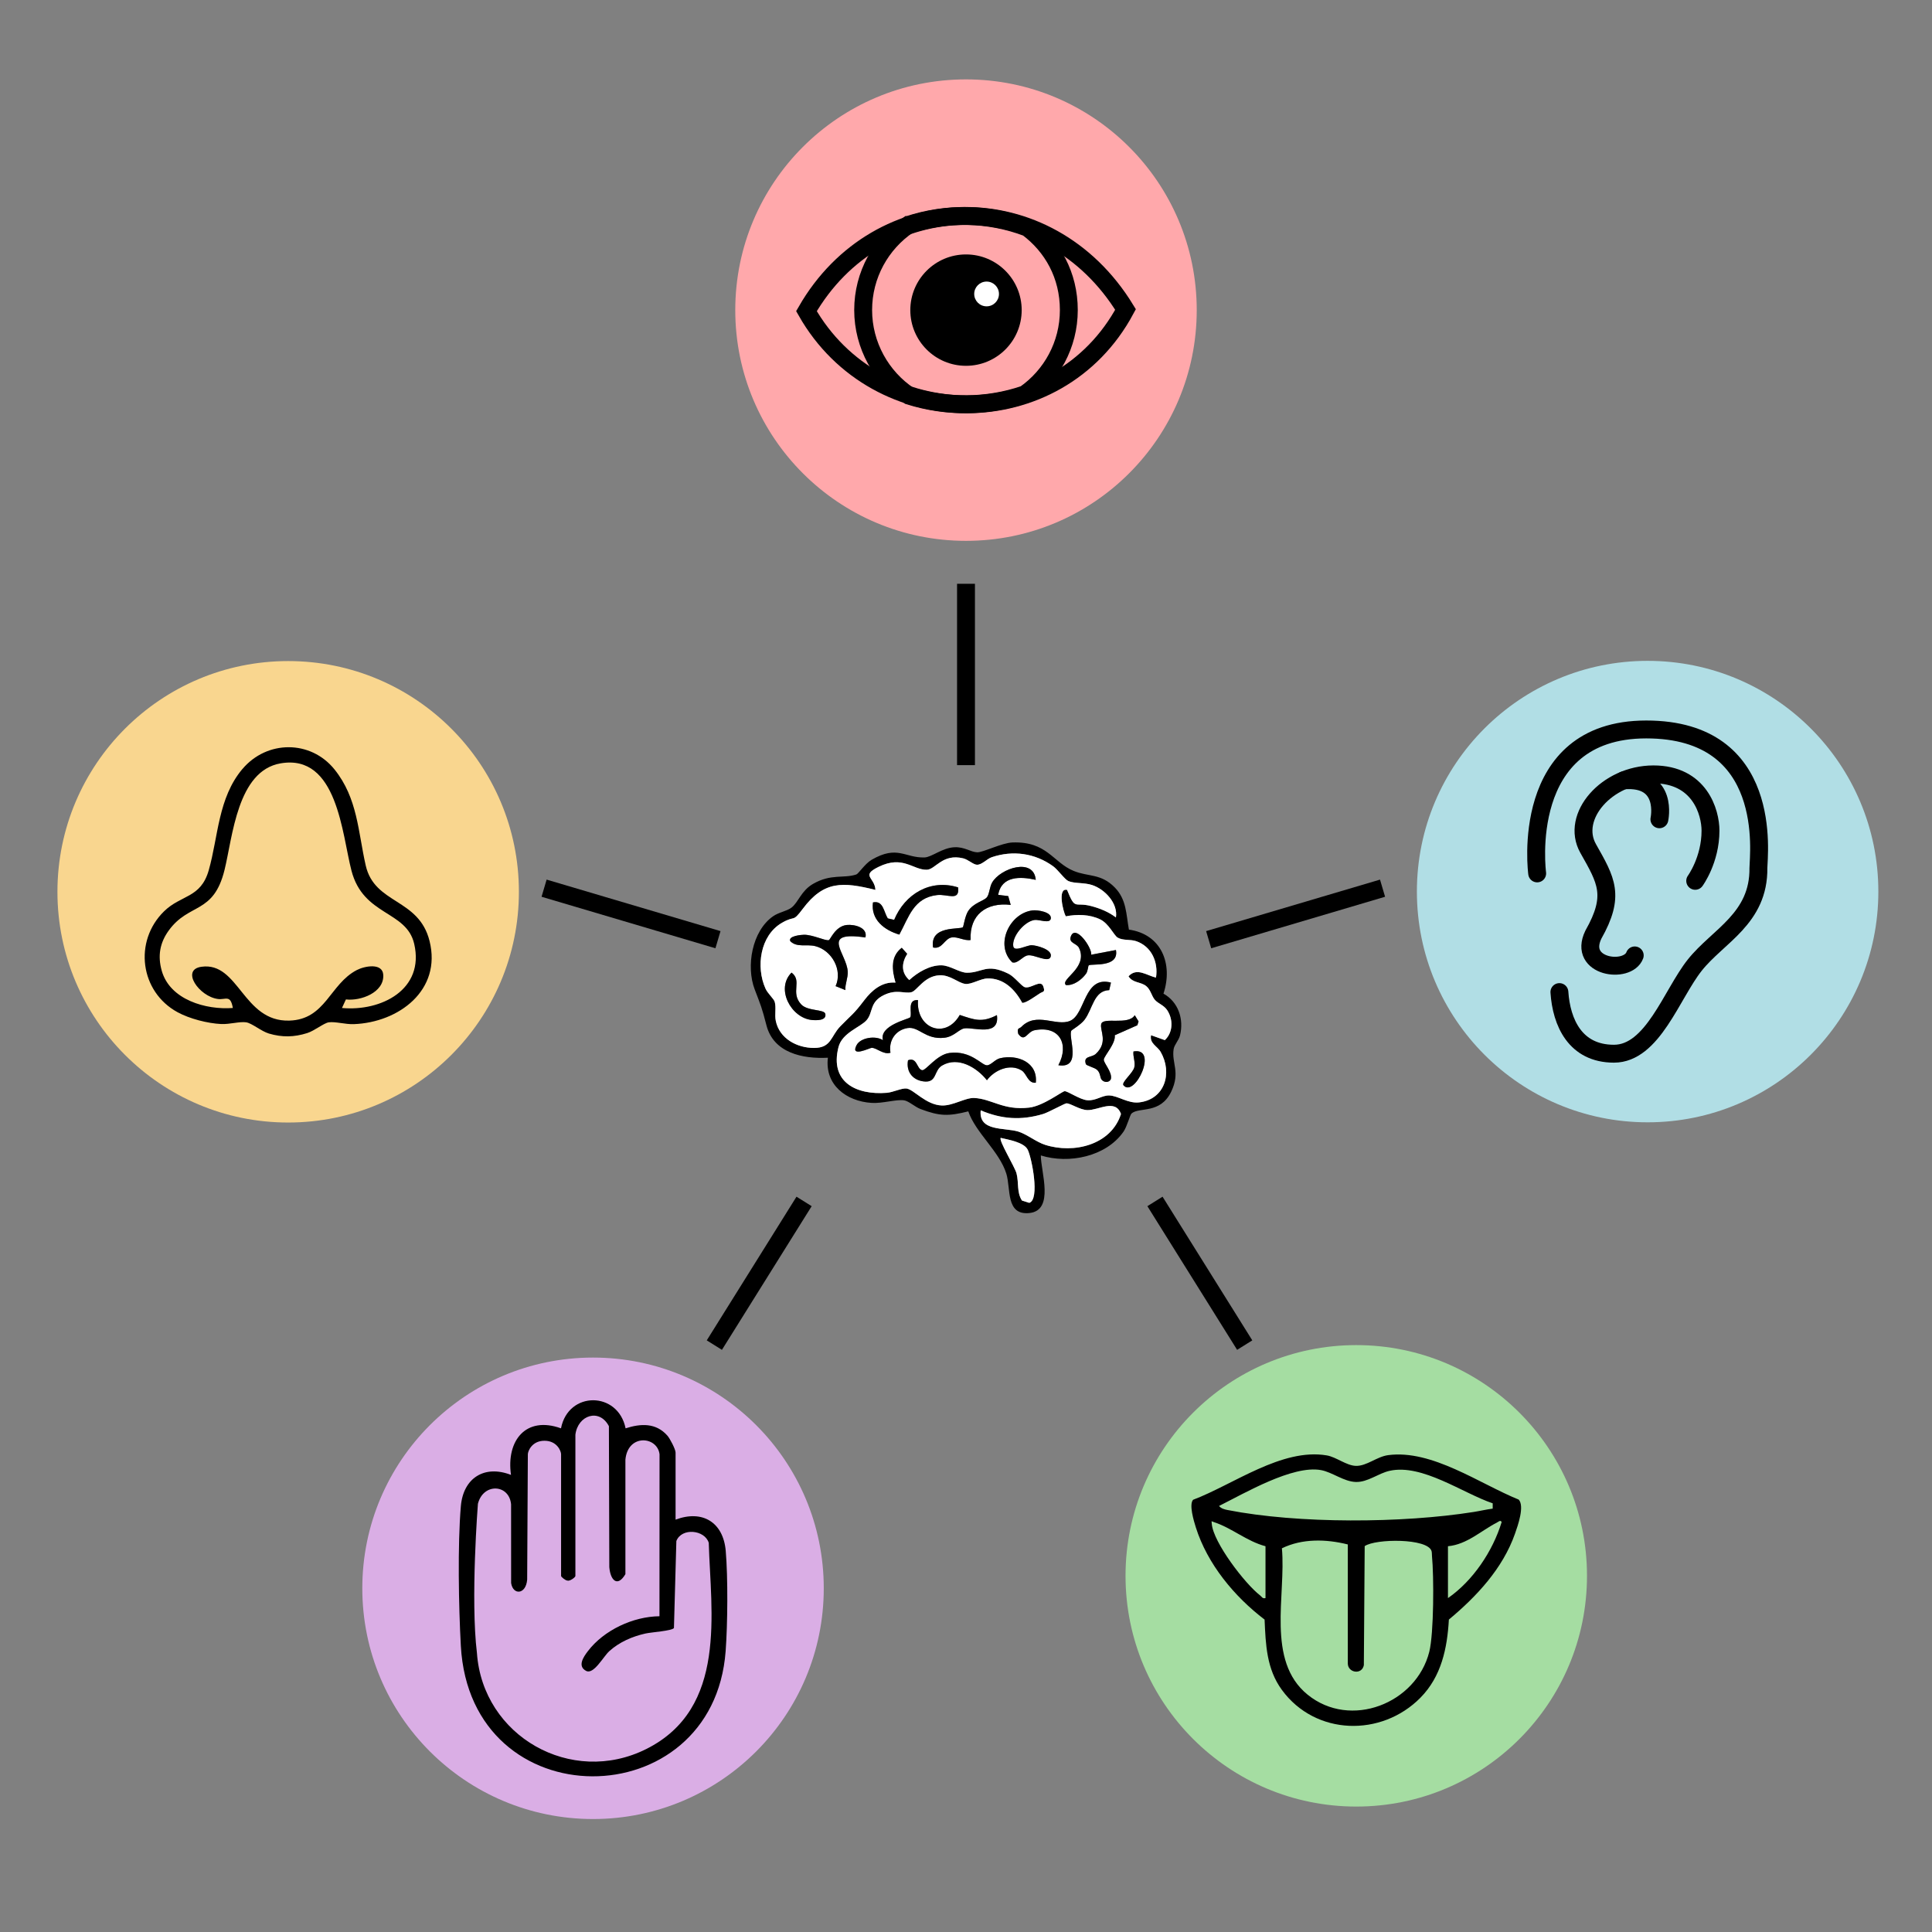 <?xml version="1.0" encoding="UTF-8"?> <svg xmlns="http://www.w3.org/2000/svg" id="Layer_1" data-name="Layer 1" viewBox="0 0 1080 1080"><rect x="0" y="0" width="1080" height="1080" fill="#808080" stroke="none"/><defs><style> .cls-1 { fill: #ffa8ab; } .cls-2 { fill: #b1dee5; } .cls-3 { fill: #a5dda2; } .cls-4 { fill: #fff; } .cls-5, .cls-6 { fill: none; stroke: #000; stroke-miterlimit: 10; stroke-width: 10px; } .cls-7 { fill: #f9d68f; } .cls-6 { stroke-linecap: round; } .cls-8 { fill: #daaee5; } </style></defs><g><path d="M631.03,519.65c18.3,2.59,24.8,19.3,19.36,35.8,8.25,4.61,11.49,14.12,9.25,23.33-.69,2.84-3.21,5.22-3.58,7.72-1.2,7.87,3.91,12.81-1.35,23.75-6.09,12.66-17.81,8.45-22.14,12.16-.91.78-2.53,7.32-4.52,10.19-9.76,14.03-30.58,18.18-46.22,13.3-.04,8.98,7.82,30.77-6.44,32.2-13.29,1.33-10.25-13.67-12.85-22.02-3.9-12.51-17.12-22.81-21.26-34.82-11.19,2.8-15.97,2.73-26.66-1.29-3.18-1.19-6.58-4.47-9.23-4.88-4.3-.66-12.05,1.83-18.15,1.44-14.08-.88-26.29-10.07-24.44-25.26-13.97.73-30.36-2.57-34.36-18.15-2.57-10-3.11-10.98-6.56-20.04-4.91-12.86-1.54-32.56,10.21-40.83,3.32-2.34,7.87-2.91,10.45-4.95,3.85-3.06,5.31-9.36,12-13.22,10.03-5.78,17.02-2.87,24.16-5.25,1.22-.41,4.85-6.06,8.58-8.22,14.44-8.37,18.58-.95,29.52-1.29,4.04-.12,9.93-5.42,16.8-5.71,5.68-.24,8.97,2.71,12.69,2.84,3.19.11,13.74-5.28,19.66-5.5,19.39-.71,22.64,11.13,34.21,15.89,8.29,3.41,15.21,1.32,22.98,9.23,6.64,6.77,6.34,14.85,7.93,23.58ZM623.81,512.85c1.25-7.91-6.23-15.82-13.36-18.13-4.42-1.43-9.81-.75-13.21-2.2-2.01-.86-5.84-6.34-8.52-8.28-10.14-7.34-22.47-9.06-34.29-5.07-2.77.93-5.52,4.31-8.32,4.22-2.03-.06-4.89-2.88-7.61-3.56-11.64-2.89-15.59,6.25-20.39,6.36-7.76.19-13.29-8.29-26.92-1.64-10.24,4.99-2.2,5.76-1.81,12.9-18.27-4.51-28.77-5.24-40.61,10.57-6,8.01-3.92,3.36-11.69,7.85-12.18,7.04-14.63,24.63-9.16,36.75,1.28,2.84,4.66,5.65,5.16,7.44.92,3.25-.14,7.05.59,10.61,2.02,9.86,11.79,15.14,21.42,15.13,9.71-.02,9.29-6.57,14.63-12.07,6.64-6.84,7.2-6.43,13.41-14.6,4.25-5.58,9.92-10.45,17.46-9.86-2.07-7.06-3.02-14.54,3.5-19.57l3.1,3.46c-3.17,5.02-3.63,10.37,1.1,14.69,4.63-4.28,11.57-8.42,18.07-8.24,4.87.13,9.94,4.09,14.11,4.14,8.71.09,10.89-5.52,23.22.54,3.52,1.73,7.35,7.11,9.3,7.58,3.49.84,8.78-4.54,10.21-.47,1.18,3.36-.12,2.77-1.8,3.82-2.26,1.42-7.98,5.68-9.98,5.37-3.99-7.42-10.36-13.92-19.5-13.63-3.83.12-9.01,3.47-12.3,3.05-4.11-.53-8.36-5.1-14.42-4.83-8.65.4-12.58,8.73-15.78,9.48-3.89.9-8.18-1.85-15.22,1.54-8.28,3.98-5.98,9.72-9.75,14.06-3.51,4.04-13.64,6.95-15.73,15.08-5.01,19.54,9.89,26.89,26.96,25.55,3.56-.28,8.37-2.71,11.04-2.41,4.06.46,10.81,9.2,19.82,9.49,6.19.2,13.03-4.41,18.04-4.19,9.81.43,16.26,7.09,30.78,5.37,7.88-.93,18.36-9.08,19.77-9.17,1.76-.1,8.59,4.78,12.76,5.07,4.88.33,8.2-2.87,12.32-2.68,4.92.23,10.41,4.58,16.55,3.87,14.45-1.65,18.79-16.53,12.05-28.22-1.89-3.28-6.32-4.69-5.36-9.33l7.7,2.74c4.63-4.28,4.75-11.53,1.34-16.71-1.85-2.81-4.97-3.62-6.86-5.75s-2.35-5.69-4.88-7.73c-3.12-2.52-7.49-1.65-9.9-5.48,4.69-5.18,10.38-.32,15.37.69,1.33-8.69-2.52-17.45-11.14-20.35-3.24-1.09-7.3-.24-10.29-1.97-2.11-1.22-4.85-7.8-9.77-10.19-5.87-2.85-13.01-2.95-19.24-1.71-1.45-2.48-4.78-16.06.72-14.79,4.74,11.76,4.08,6.58,13.4,9.03,4.97,1.3,9.79,3.25,13.91,6.37ZM548.21,620.69c-1.26,12.01,13.33,9.52,21.02,11.87,4.78,1.47,9.95,5.79,15,7.41,16.03,5.14,36.9.07,42.4-17.25-3.13-8.73-12.57-2-18.78-2.17-4.21-.12-9.25-3.67-11.59-3.8-.96-.06-10.12,5.07-13.12,5.97-12.25,3.7-23.2,2.93-34.94-2.03ZM559.41,636.09c-1.26,1.33,7.92,16.26,8.84,19.85,1.37,5.34.03,10.6,3.04,15.16l4.07,1.29c6.07-1.82,1.33-25.38-.86-29.71-2.11-4.18-10.83-5.6-15.09-6.6Z"></path><path class="cls-4" d="M623.81,512.85c-4.13-3.12-8.94-5.07-13.91-6.37-9.32-2.45-8.66,2.74-13.4-9.03-5.5-1.27-2.17,12.31-.72,14.79,6.24-1.23,13.38-1.14,19.24,1.71,4.92,2.39,7.66,8.97,9.77,10.19,2.99,1.73,7.05.88,10.29,1.97,8.63,2.9,12.48,11.66,11.14,20.35-4.99-1.02-10.68-5.87-15.37-.69,2.41,3.83,6.77,2.96,9.9,5.48,2.52,2.04,3.02,5.65,4.88,7.73s5.01,2.93,6.86,5.75c3.4,5.17,3.28,12.43-1.34,16.71l-7.7-2.74c-.95,4.64,3.47,6.04,5.36,9.33,6.74,11.68,2.4,26.56-12.05,28.22-6.15.7-11.63-3.64-16.55-3.87-4.12-.19-7.44,3.02-12.32,2.68-4.18-.29-11.01-5.17-12.76-5.07-1.41.08-11.89,8.24-19.77,9.17-14.52,1.72-20.96-4.95-30.78-5.37-5.01-.22-11.85,4.39-18.04,4.19-9.01-.29-15.77-9.04-19.82-9.49-2.68-.3-7.48,2.13-11.04,2.41-17.07,1.34-31.96-6-26.96-25.55,2.08-8.13,12.22-11.04,15.73-15.08,3.77-4.34,1.47-10.07,9.75-14.06,7.04-3.38,11.32-.63,15.22-1.54,3.21-.74,7.13-9.08,15.78-9.48,6.06-.28,10.31,4.3,14.42,4.83,3.3.42,8.47-2.93,12.3-3.05,9.14-.29,15.52,6.2,19.5,13.63,2,.31,7.73-3.95,9.98-5.37,1.67-1.05,2.98-.45,1.8-3.82-1.43-4.07-6.72,1.31-10.21.47-1.95-.47-5.77-5.85-9.3-7.58-12.34-6.06-14.51-.45-23.22-.54-4.17-.04-9.24-4.01-14.11-4.14-6.5-.17-13.45,3.96-18.07,8.24-4.73-4.32-4.27-9.67-1.1-14.69l-3.1-3.46c-6.52,5.03-5.57,12.51-3.5,19.57-7.54-.58-13.21,4.28-17.46,9.86-6.21,8.17-6.77,7.76-13.41,14.6-5.35,5.5-4.93,12.05-14.63,12.07-9.63.02-19.39-5.26-21.42-15.13-.73-3.55.32-7.36-.59-10.61-.5-1.79-3.88-4.6-5.16-7.44-5.47-12.12-3.02-29.71,9.16-36.75,7.77-4.49,5.69.16,11.69-7.85,11.84-15.81,22.34-15.08,40.61-10.57-.39-7.13-8.43-7.9,1.81-12.9,13.63-6.64,19.16,1.83,26.92,1.64,4.8-.11,8.75-9.25,20.39-6.36,2.72.67,5.58,3.5,7.61,3.56,2.8.09,5.55-3.29,8.32-4.22,11.82-3.98,24.15-2.26,34.29,5.07,2.68,1.94,6.51,7.43,8.52,8.28,3.4,1.45,8.79.76,13.21,2.2,7.14,2.31,14.61,10.22,13.36,18.13ZM579,491.84c-1.09-12.62-19.73-6.56-24.4,1.51-1.46,2.52-1.53,6.58-2.94,8.27-1.71,2.05-7.48,3.05-10.48,7.72-1.78,2.77-2.57,8.67-2.93,8.97-1.8,1.47-18.63-1.18-16.66,11.34,5.19,1.21,6.39-5.1,10.57-5.64,3.33-.43,6.91,2.02,10.42,1.45-.73-14.12,8.84-21.21,22.41-19.62l-1.38-4.92-5.62-.68c1.85-10.78,12.56-10.32,21.01-8.4ZM535.59,496.06c-15.52-4.88-29.77,3.73-35.75,18.14l-3.57-.82c-2.3-3.74-2.49-10.15-8.28-8.93-1.31,9.65,6.37,15.53,14.74,18,5.34-9.82,7.96-20.57,21.09-22.1,5.91-.69,12.71,3.74,11.77-4.29ZM577.28,508.91c-12.96,1.51-21.39,19.37-11.39,29.07,3.07.87,5.59-3.32,8.54-3.91,3.69-.74,12.14,4.7,12.98.47.76-3.83-7.98-6.1-10.65-6.16-2.83-.06-9.83,4.05-10.34.55-.8-5.47,6.32-13.97,12.03-14.68,2.41-.3,8.45,2.24,8.96-.72.65-3.77-7.47-4.93-10.12-4.62ZM483.77,524.05c1.45-5.55-6.15-7.41-10.37-6.98-6.56.66-9.24,8.36-10.13,8.5-2.22.35-8.9-3.06-13.81-3.03-1.1,0-9.13.58-7.68,3.6,3.78,3.73,9.05,1.5,14.03,2.78,9.19,2.36,15.36,13.35,11.3,22.35l5.46,2.21c-.2-3.56,1.5-6.72,1.32-10.31-.49-10.24-15.96-22.9,9.88-19.11ZM609.98,533.69c.63-3.67-8.67-17.23-11.35-10.32-1.53,3.95,3.26,3.78,4.57,6.58,5.23,11.16-10.68,17.35-7.38,20.7,4.39.44,8.82-3.02,11.25-6.29,1.1-1.48,1.14-4.36,1.53-4.7,1.32-1.16,17.11,1.53,15.21-8.6l-13.84,2.63ZM447.82,561.42c-6.16-6.73.84-13.09-5.35-17.74-9.07,9.09-.18,25.39,11.36,26.49,2.3.22,8.34.5,7.54-3.39-.56-2.72-9.92-1.4-13.55-5.37ZM621.03,549.27c-15.16-4.06-14.17,17.6-22.77,21.35-7.82,3.4-18.82-5.29-27.33,3.41-1.12,1.15-2.62.37-1.71,3.92,3.7,5.03,4.89-1.21,9.11-2.05,13.97-2.76,19.56,7.9,13.29,19.56,13.55,2.1,5.28-15.93,7.28-19.32.24-.41,5.22-3.31,7.3-6.01,4.69-6.09,5.15-16.38,13.87-16.65l.96-4.22ZM513.18,559.07c-6.44-.56-3.07,7.64-4.37,9.61-.67,1.01-17.5,4.46-15.24,12.8-4.02-2.71-12.49-1.49-14.73,2.75-3.78,7.17,7.42,1.51,8.44,1.51,2.88,0,6.61,4.03,10.5,2.74-1.15-6.69,2.76-12.67,9.47-13.78s9.94,6.61,20.67,5.41c5.56-.63,8.17-4.91,11.33-5.26,5.51-.61,19.67,4.72,18.04-7.4-8.41,4.34-12.42,2.68-20.77-.09-8,14.01-24.59,7.49-23.34-8.29ZM615.76,603.48c1.25,1.67,4.29,1.99,5.25-.35.82-3.98-4.26-8.97-3.96-10.92.33-2.17,6.77-9.03,6.11-13.5l12.62-5.59.69-2.14-2.14-3.49c-3.53,5.88-17.8.78-18.76,4.98-.84,3.69,4.09,10.06-3.01,16.66-2.33,2.17-7.07.96-5.58,5.64.34,1.06,4.91,1.87,6.44,3.42,1.78,1.8,1.44,4.08,2.34,5.29ZM628.03,606.67c6.21,7.39,19.88-21.47,5.58-18.89-.36,2.95,1.18,5.92.48,8.84-.79,3.3-7.4,8.46-6.06,10.05ZM579,605.27c1.29-11.36-10.23-16.05-20.02-13.71-2.79.67-5.08,3.93-7.31,3.94-2.94,0-8.84-8.41-20.85-6.91-7.26.9-13.31,10.09-15.4,9.64-2.95-.64-2.73-7.49-7.84-5.55-1.25,6.82,2.94,11.58,9.64,11.9s4.86-6.29,9.41-8.96c9-5.28,19.49,1.18,25.06,8.23,4.18-5.66,12.93-9.55,19.46-5.43,2.83,1.79,3.37,7.23,7.84,6.84Z"></path><path class="cls-4" d="M548.21,620.69c11.73,4.96,22.69,5.73,34.94,2.03,2.99-.9,12.15-6.03,13.12-5.97,2.34.13,7.37,3.68,11.59,3.8,6.21.18,15.65-6.55,18.78,2.17-5.49,17.32-26.37,22.39-42.4,17.25-5.05-1.62-10.22-5.94-15-7.41-7.69-2.36-22.28.14-21.02-11.87Z"></path><path class="cls-4" d="M559.41,636.09c4.26,1,12.99,2.42,15.09,6.6,2.19,4.34,6.93,27.89.86,29.71l-4.07-1.29c-3.01-4.57-1.67-9.82-3.04-15.16-.92-3.6-10.1-18.52-8.84-19.85Z"></path><path d="M513.18,559.07c-1.24,15.78,15.34,22.3,23.34,8.29,8.35,2.77,12.36,4.42,20.77.09,1.63,12.11-12.52,6.79-18.04,7.4-3.16.35-5.77,4.63-11.33,5.26-10.73,1.21-14.29-6.46-20.67-5.41-6.71,1.1-10.62,7.09-9.47,13.78-3.89,1.29-7.63-2.74-10.5-2.74-1.02,0-12.22,5.66-8.44-1.51,2.23-4.24,10.71-5.46,14.73-2.75-2.26-8.34,14.57-11.79,15.24-12.8,1.31-1.97-2.07-10.18,4.37-9.61Z"></path><path d="M579,605.27c-4.46.39-5-5.05-7.84-6.84-6.53-4.12-15.28-.23-19.46,5.43-5.57-7.05-16.05-13.51-25.06-8.23-4.55,2.67-2.97,9.27-9.41,8.96s-10.88-5.09-9.64-11.9c5.11-1.94,4.89,4.91,7.84,5.55,2.09.45,8.14-8.73,15.4-9.64,12-1.5,17.91,6.92,20.85,6.91,2.22,0,4.51-3.27,7.31-3.94,9.78-2.34,21.31,2.34,20.02,13.71Z"></path><path d="M579,491.84c-8.44-1.91-19.16-2.37-21.01,8.4l5.62.68,1.38,4.92c-13.57-1.58-23.13,5.5-22.41,19.62-3.51.57-7.09-1.88-10.42-1.45-4.18.54-5.38,6.85-10.57,5.64-1.97-12.52,14.86-9.87,16.66-11.34.36-.3,1.16-6.2,2.93-8.97,3-4.67,8.76-5.67,10.48-7.72,1.41-1.68,1.48-5.74,2.94-8.27,4.66-8.07,23.3-14.13,24.4-1.51Z"></path><path d="M621.03,549.27l-.96,4.22c-8.72.27-9.19,10.55-13.87,16.65-2.07,2.7-7.06,5.6-7.3,6.01-2,3.39,6.27,21.42-7.28,19.32,6.27-11.66.68-22.33-13.29-19.56-4.22.84-5.41,7.08-9.11,2.05-.9-3.55.59-2.78,1.71-3.92,8.51-8.71,19.51,0,27.33-3.41,8.6-3.75,7.61-25.41,22.77-21.35Z"></path><path d="M483.77,524.05c-25.84-3.78-10.37,8.87-9.88,19.11.17,3.59-1.52,6.75-1.32,10.31l-5.46-2.21c4.06-9-2.11-19.98-11.3-22.35-4.98-1.28-10.26.95-14.03-2.78-1.45-3.02,6.58-3.6,7.68-3.6,4.9-.03,11.59,3.39,13.81,3.03.89-.14,3.58-7.84,10.13-8.5,4.23-.42,11.82,1.44,10.37,6.98Z"></path><path d="M535.59,496.06c.94,8.04-5.86,3.61-11.77,4.29-13.13,1.53-15.75,12.28-21.09,22.1-8.37-2.47-16.05-8.35-14.74-18,5.79-1.21,5.98,5.2,8.28,8.93l3.57.82c5.98-14.41,20.23-23.02,35.75-18.14Z"></path><path d="M577.28,508.91c2.65-.31,10.77.85,10.12,4.62-.51,2.97-6.55.43-8.96.72-5.71.71-12.83,9.21-12.03,14.68.51,3.5,7.51-.62,10.34-.55,2.67.06,11.4,2.33,10.65,6.16-.83,4.23-9.28-1.21-12.98-.47-2.94.59-5.47,4.78-8.54,3.91-10-9.71-1.57-27.56,11.39-29.07Z"></path><path d="M615.76,603.48c-.9-1.21-.56-3.48-2.34-5.29-1.53-1.54-6.1-2.36-6.44-3.42-1.49-4.68,3.24-3.47,5.58-5.64,7.1-6.6,2.17-12.97,3.01-16.66.96-4.2,15.22.9,18.76-4.98l2.14,3.49-.69,2.14-12.62,5.59c.66,4.48-5.78,11.34-6.11,13.5-.3,1.95,4.79,6.94,3.96,10.92-.97,2.34-4,2.02-5.25.35Z"></path><path d="M609.98,533.69l13.84-2.63c1.9,10.13-13.89,7.44-15.21,8.6-.39.34-.43,3.23-1.53,4.7-2.43,3.27-6.86,6.73-11.25,6.29-3.31-3.35,12.6-9.55,7.38-20.7-1.31-2.8-6.1-2.63-4.57-6.58,2.67-6.91,11.98,6.65,11.35,10.32Z"></path><path d="M447.82,561.42c3.63,3.97,12.99,2.64,13.55,5.37.8,3.89-5.24,3.61-7.54,3.39-11.54-1.1-20.43-17.39-11.36-26.49,6.19,4.65-.81,11.01,5.35,17.74Z"></path><path d="M628.03,606.67c-1.34-1.59,5.27-6.75,6.06-10.05.7-2.92-.84-5.89-.48-8.84,14.3-2.58.63,26.27-5.58,18.89Z"></path></g><g><circle class="cls-1" cx="540" cy="173.36" r="128.98"></circle><g><path class="cls-5" d="M450.81,173.94c39.37,69.3,140.45,69.86,178.37-.93-43.28-70.79-138.18-68.94-178.37.93Z"></path><path class="cls-5" d="M507.72,125.75c-15.21,10.34-25.21,27.79-25.21,47.57s10.2,37.58,25.68,47.88c21.06,6.61,43.91,6.39,64.71-.76,14.86-10.39,24.58-27.62,24.58-47.12s-9.08-35.6-23.12-46.08c-21.57-8.18-45.05-8.62-66.64-1.49Z"></path><circle cx="540" cy="173.36" r="31.13"></circle><circle class="cls-4" cx="551.51" cy="164.32" r="6.92"></circle></g></g><g><circle class="cls-2" cx="921.03" cy="498.4" r="128.98"></circle><g><path class="cls-6" d="M859.29,488.24s-10.77-80.47,60.97-80.47,62.76,70.22,62.7,77.36c.37,28.41-22.59,38.01-35.58,54.38-12.99,16.38-23.51,49.52-45.18,49.52s-29.36-17.51-30.49-34.45"></path><path class="cls-6" d="M913.83,534.08c-3.91,10.46-31.95,6.77-23.15-11.56,12.42-21.94,7.24-30.27-2.87-48.17-10.12-17.9,10.45-41.43,36.42-41.47s31.95,21.22,31.95,31.47c0,16.43-8.55,28.04-8.55,28.04"></path><path class="cls-6" d="M927.61,457.98s5.15-23.73-19.93-21.75"></path></g></g><g><circle class="cls-8" cx="331.51" cy="887.87" r="128.98"></circle><path d="M377.65,849.49c15.04-5.66,26.67,1.48,28.04,17.46,1.28,14.98,1.07,40.91-.05,56.02-6.88,93.09-142.68,94.57-148.03-2.94-1.21-21.96-1.84-56.52.01-78.08,1.35-15.71,13.16-23.25,28.03-17.47-2.74-19.09,8.24-33.13,27.95-26.03,4.06-20.99,31.89-20.86,36.11,0,8.46-2.73,17-3.18,23.38,4.1,1.41,1.61,4.56,7.61,4.56,9.44v37.5ZM321.65,801.99v79c0,.73-3.17,3.08-4.45,2.55-1.04.06-3.55-2.05-3.55-2.55,0,0-.04-66.33,0-68.03s-2.23-7.57-9.29-7.57-9.29,5.88-9.29,7.57-.38,70.07-.38,70.07c-.7,8.42-7.91,8.79-8.97,1.89l-.02-43.98c-1.05-11.38-15.54-12.11-18.54-.32,0,0-4.21,53.34-.55,83.41,3.23,46.5,52.73,74.71,94.73,53.65,45.42-22.78,35.98-76.49,34.86-115.24-2.23-7.29-15.15-8.62-18.11-1l-1.35,48.65c-1.28,1.61-12.51,2.29-15.94,3.06-7.42,1.67-14.47,4.72-20.17,9.83-3.34,3-8.74,13.29-12.98,11.06-5.02-2.64-1.48-7.83.99-11.05,9-11.76,25.24-19.34,40.01-19.5l.04-90.54c-1.24-10.15-17.72-11.58-19.08,3v64.01c-4.47,7.53-8.4,3.41-9-3.93l-.23-78.79c-5.32-10.2-17.36-6.18-18.73,4.75Z"></path></g><g><circle class="cls-3" cx="758.16" cy="880.9" r="128.98"></circle><path d="M794.07,949c-21.82,22.12-58.72,21.29-77.48-4.32-8.6-11.74-9.07-25.36-9.68-39.32-16.91-12.89-31.94-30.98-38.44-51.56-1.14-3.63-3.9-12.74-1.52-15.42,22.51-8.48,49.58-29.04,74.73-24.8,5.26.89,10.96,5.69,16.23,5.85,6.07.19,11.71-5.16,18.09-6,24.52-3.24,51.09,15.99,72.97,24.86,3.35,3.66-.45,14.42-2.07,19.03-6.82,19.46-21.43,35.09-36.97,48.03-.91,16.11-4.21,31.83-15.86,43.64ZM834.43,840.36c-16.54-5.54-39.45-22.25-57.65-18.16-6.42,1.44-12.14,6.41-18.85,6.23s-13.09-5.44-19.45-6.63c-15.83-2.94-42.78,12.95-57.03,20.04,1.15,1.44,3.02,1.92,4.73,2.26,39.51,7.77,97.81,7.42,137.61,1.1,3.55-.56,7.08-1.41,10.64-1.87v-2.97ZM707.42,864.35c-10.53-2.78-18.79-10.24-28.99-13.53-1.32-.42-1.21-1.02-1.04,1.04.85,10.4,18.61,33.55,27.02,39.99,1.01.77,1.26,1.93,3.01,1.49v-29ZM809.42,864.35v29c14.02-9.73,25.04-26.23,30.01-42.49-.6-1.42-1.88-.12-2.7.3-8.65,4.39-16.66,12.23-27.31,13.19ZM753.42,863.35c-12.07-3.02-25.43-3.4-36.83,2.16,2.39,26.19-8.96,62.87,14.36,81.81,23.97,19.48,60.72,4.96,68.02-23.93,2.6-10.3,2.62-42.38,1.51-53.6-.09-.92.02-1.83-.25-2.75-2.15-7.22-31.23-6.98-37.36-2.75l-.47,66.53c-1.06,5.61-8.97,4.34-8.97-.97v-66.5Z"></path></g><g><circle class="cls-7" cx="161.09" cy="498.52" r="128.98"></circle><path d="M135.56,429.84c13.68-16.19,38.15-16.27,51.45.3,12.94,16.12,13.15,34.84,17.41,53.59,4.98,21.94,29.68,18.2,35.7,42.3,6.89,27.57-17.29,45.56-42.39,46.47-4.7.17-10.22-1.53-13.97-1.01-2.68.37-7.98,4.74-12.04,6.01-7.33,2.31-13.96,2.44-21.36.27-4.27-1.25-9.56-5.83-12.76-6.29-3.73-.53-9.16,1.17-13.92.96-7.61-.35-17.7-2.95-24.4-6.59-21-11.42-24.7-39.6-7.6-56.39,9.53-9.36,20.53-7.26,25.01-22.99,5.36-18.8,5.15-40.42,18.86-56.65ZM191.18,563.47c21.89,2.03,46.29-10.29,40.36-35.86-4.35-18.74-28.44-15.43-35.07-40.93-5.31-20.41-7.85-65.37-39.56-59.97-24.31,4.14-26.83,41.11-31.4,59.6-6.17,25-19.8,18.16-31.17,33.83-5.02,6.92-6.27,14.25-3.91,22.57,4.61,16.2,24.67,21.91,39.73,20.76-1.33-7.69-4.02-4.45-8.37-5.03-10.47-1.39-20.96-16.36-9.18-18.01,20.89-2.93,23.18,30.82,49.08,30.1,20.38-.57,22.59-20.39,37.77-28.26,4.47-2.32,14.41-4.14,14.79,2.7.55,9.88-12.65,14.71-20.88,13.72l-2.2,4.77Z"></path></g><line class="cls-5" x1="540" y1="326.34" x2="540" y2="427.72"></line><line class="cls-5" x1="772.85" y1="496.5" x2="675.65" y2="525.29"></line><line class="cls-5" x1="304.15" y1="496.5" x2="401.35" y2="525.29"></line><line class="cls-5" x1="449.49" y1="671.61" x2="399.32" y2="751.92"></line><line class="cls-5" x1="645.63" y1="671.61" x2="695.8" y2="751.92"></line></svg> 